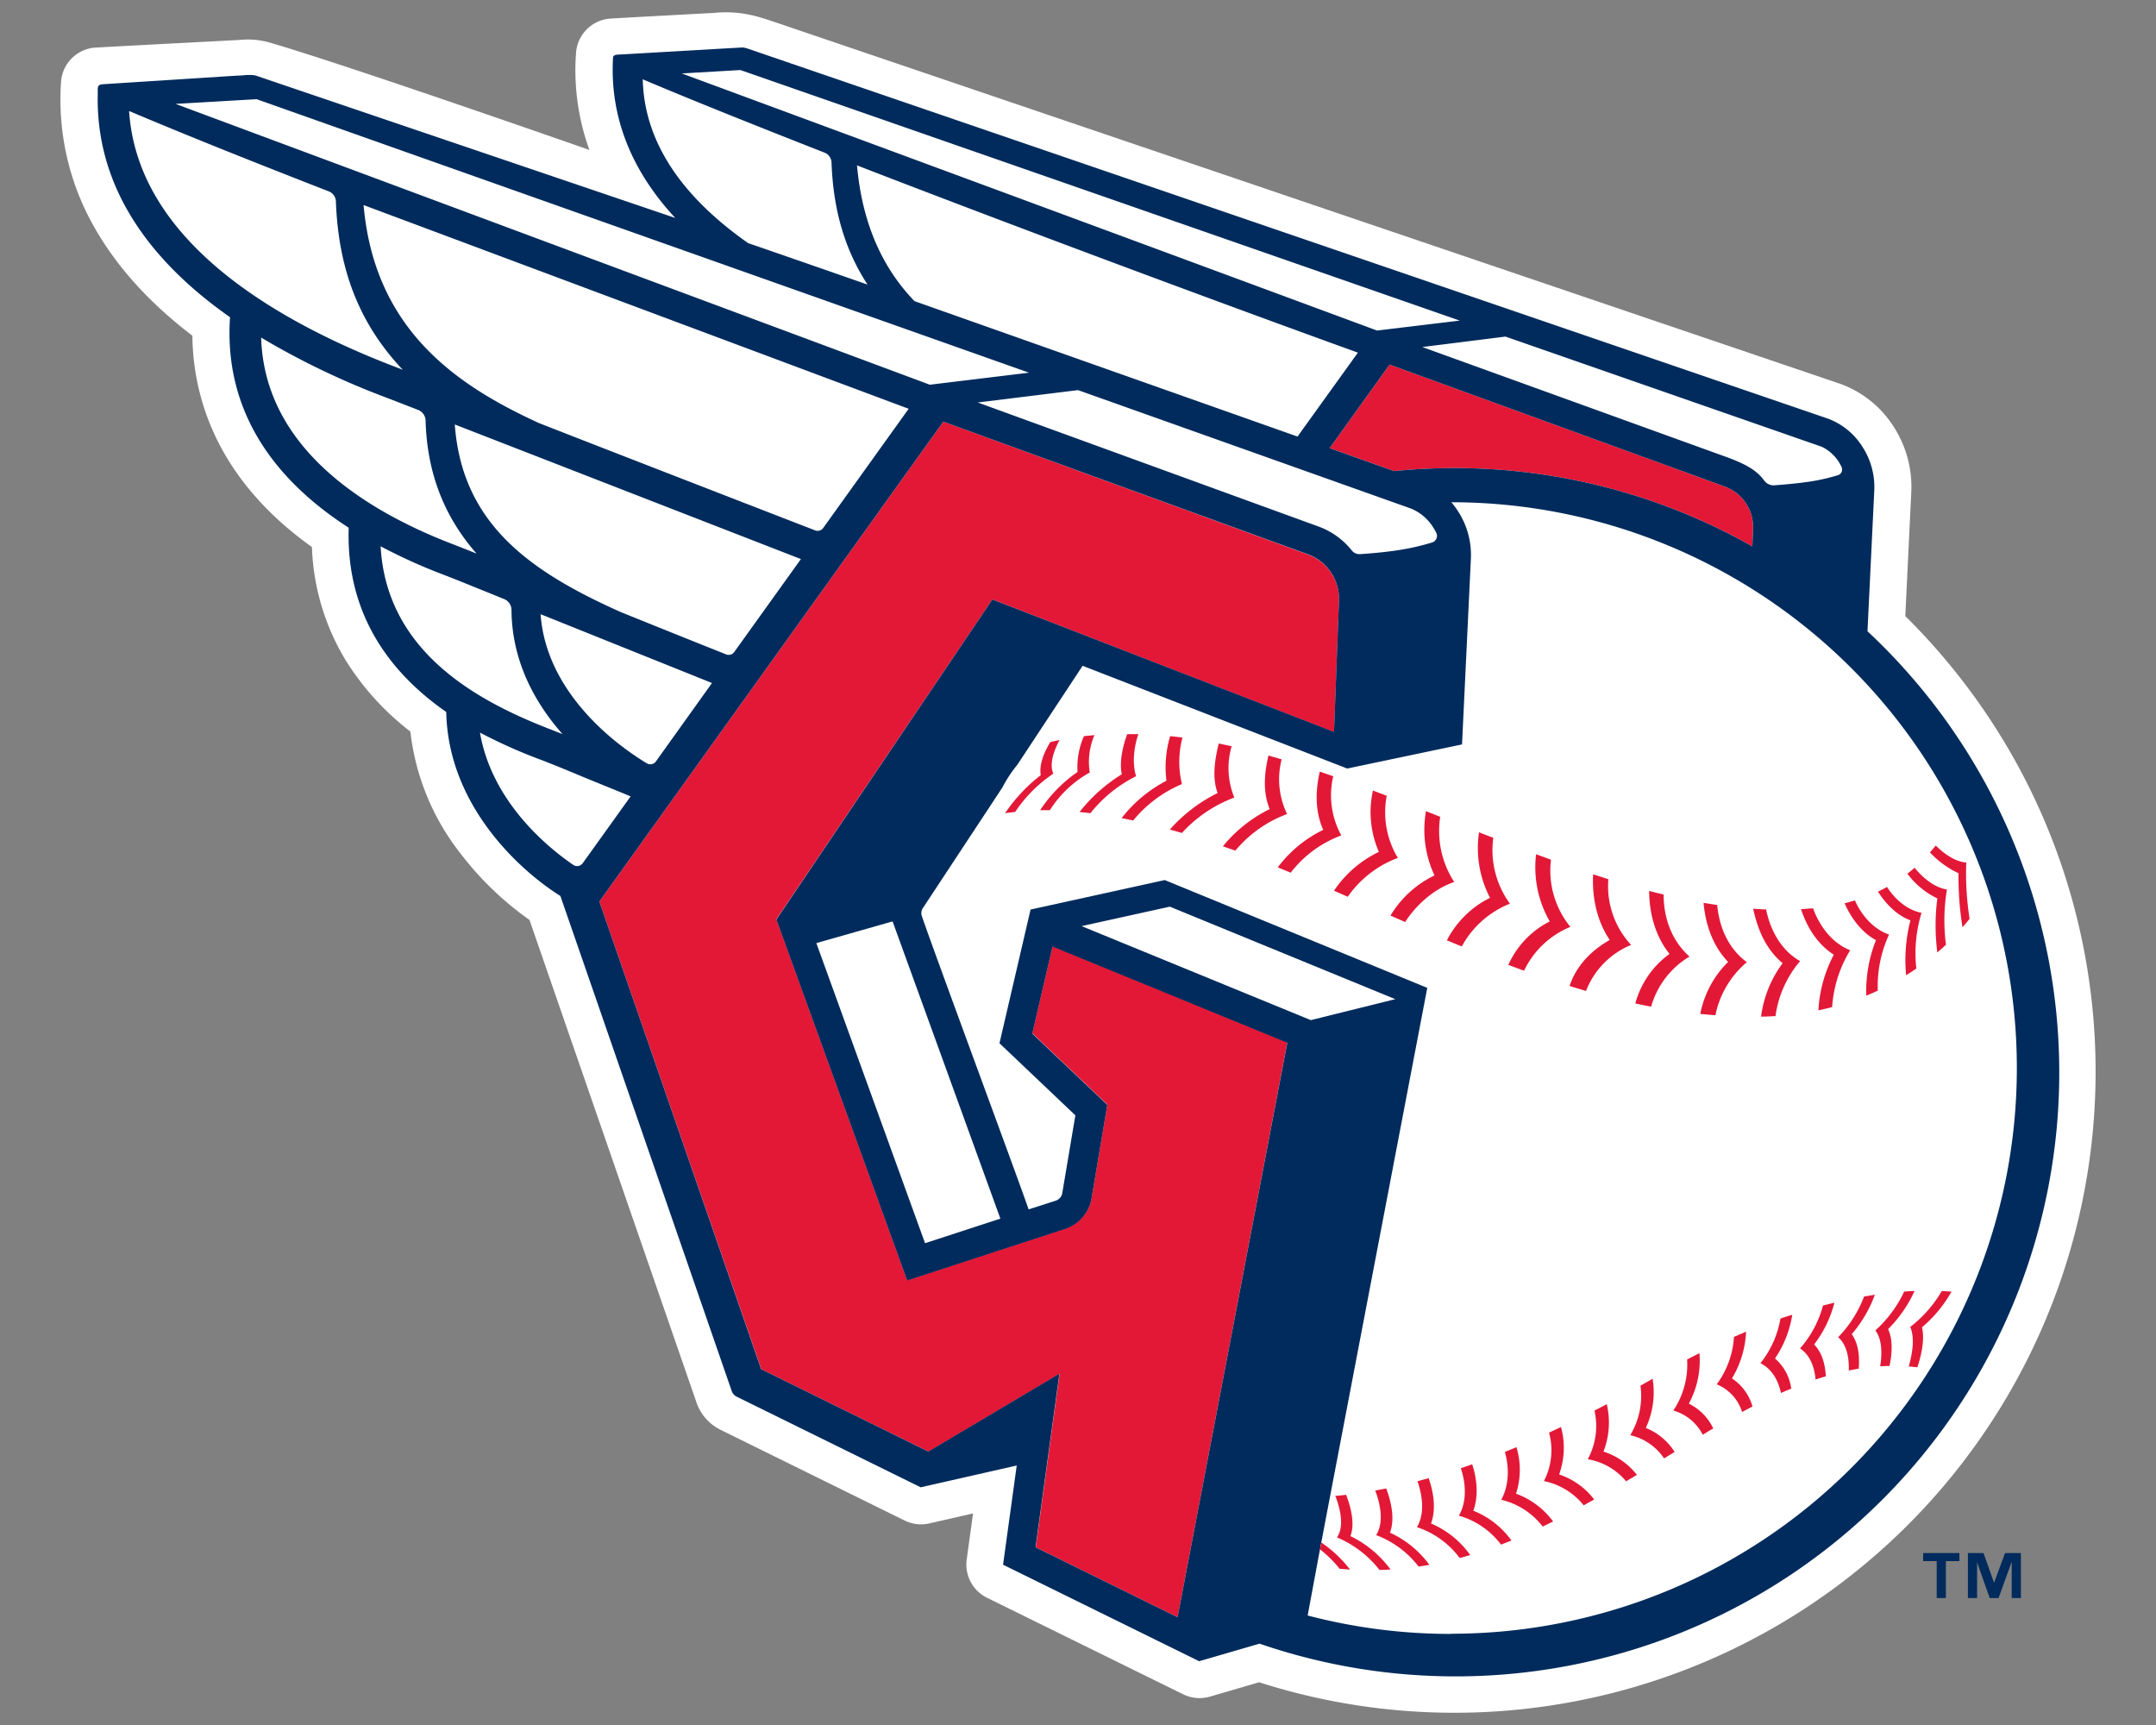 <svg xmlns="http://www.w3.org/2000/svg" viewBox="0 0 500 400"><rect x="0" y="0" width="500" height="400" fill="#808080" stroke="none"/><defs><style>.cls-1{fill:#fff;}.cls-2{fill:#e31837;}.cls-3{fill:#002b5c;}</style></defs><title>ClevelandGuardians-126-500x400-P</title><g id="_Layer_" data-name="&lt;Layer&gt;"><path class="cls-1" d="M473.33,188.44a147.82,147.82,0,0,0-14.81-26,149.4,149.4,0,0,0-16.66-19.58l1.38-28.61a25.67,25.67,0,0,0-4-15.18,24.64,24.64,0,0,0-12.27-10L179.33,5C176.22,4,172,2.36,165.46,3c0,0-23.64,1.26-24.28,1.34a8.58,8.58,0,0,0-7.59,7.92,54.13,54.13,0,0,0,3.1,22.51S80.26,15,62.47,9.85a18.39,18.39,0,0,0-6.86-.59s-24.39,1.27-31.76,1.68l-2,.11a8.57,8.57,0,0,0-7.7,8A59.74,59.74,0,0,0,22,52.91c5.12,9,12.72,17.4,22.62,24.94a55.61,55.61,0,0,0,7.24,27c4.65,8.22,11.54,15.63,20.48,22A54.26,54.26,0,0,0,80.1,153a62.31,62.31,0,0,0,15.07,16.63,55.9,55.9,0,0,0,11.51,28.13,73.09,73.09,0,0,0,16.11,15.55l38.8,112.1A11.07,11.07,0,0,0,167,331.5l42.8,21.09a8.61,8.61,0,0,0,3.8.88,8.8,8.8,0,0,0,1.91-.21l10.15-2.32-1.47,10.68a8.59,8.59,0,0,0,4.72,8.88l45.48,22.38a8.64,8.64,0,0,0,6.2.54L292,390.09A148.68,148.68,0,0,0,473.33,188.44Z"/><path class="cls-1" d="M337.39,388.58a139.83,139.83,0,0,1-45.28-7.48l-14,4.07-45.48-22.38,3.17-23-22.27,5.05L170.76,323.8a2.41,2.41,0,0,1-1-1.2L130,207.76c-8.92-5.56-26.05-20.69-26.47-42.66-11.92-8.3-23.32-21.61-22.62-42.73C61.43,109.84,52,93.27,53.29,73.58c-20.66-14.5-31.1-32-30.68-51.64,0-.22,0-.52,0-.88,0-.17,0-.34,0-.5.05-.7.28-.93,1.07-1l31.19-2c.55,0,1.61-.09,2.35-.15l.72,0a4.17,4.17,0,0,1,1.54.23l97,32.92C146.28,39.46,141.34,27,142.13,13.37c.1-.45.37-.62,1-.7l25.72-1.48c.36,0,.84,0,1.33-.07l1.89-.11a4,4,0,0,1,1.11.2L424,97.1a16.16,16.16,0,0,1,8,6.63,17.15,17.15,0,0,1,2.69,10.12l-1.57,32.5a140,140,0,0,1-95.7,242.23Z"/><path class="cls-1" d="M336.6,116.5a20.1,20.1,0,0,1,1.6,2.16,18.62,18.62,0,0,1,2.93,11l-2.05,43-26.62,5.59-61.37-23.82L236,177.38a30.18,30.18,0,0,0-3.47,5.27l-18.46,28a2.11,2.11,0,0,0-.23,1.86c2.76,8.09,22.59,61.59,24.76,68l6.23-2a2.3,2.3,0,0,0,1.55-1.64l3.06-18.17-17.6-16.72,7.21-31,31.1-6.84,60.88,25L307.56,351.86v0l-.9,4.77h0l-.21,1.05a28.48,28.48,0,0,1,6.66,6.27l-2.41-.18a27.08,27.08,0,0,0-4.55-4.5l-.11.59h0l-2.81,14.73A131.2,131.2,0,1,0,336.6,116.5ZM444,201.22c1.54,1.93,4.25,4.5,7.48,5.05a43.9,43.9,0,0,0-.22,12.81c-.64.6-1.31,1.2-2,1.78a48.61,48.61,0,0,1,0-12.53,18.79,18.79,0,0,1-7-5.74C442.89,202.14,443.45,201.69,444,201.22Zm-6.38,4.43c1.3,2,4,5.22,8,6a32.09,32.09,0,0,0-1.2,12.91q-1.15.81-2.37,1.56a36.79,36.79,0,0,1,1-12.73c-3.64-1.32-6.24-4.62-7.53-6.68Q436.6,206.22,437.62,205.65Zm-7.44,3.14c.95,2.12,3.37,6.32,7.91,7.92a28.45,28.45,0,0,0-2.61,13q-1.31.61-2.67,1.17A31.85,31.85,0,0,1,435.06,218c-4-2.16-6.34-6.4-7.28-8.55Q429,209.15,430.18,208.79Zm-9.72,1.82c.62,1.76,3,7.51,8.62,9.74a29,29,0,0,0-4.19,13.18q-1.56.41-3.18.75a31.12,31.12,0,0,1,3.57-12.9c-5-3.17-6.93-8.51-7.6-10.56C418.61,210.76,419.54,210.69,420.46,210.61Zm-38-4,3.35.84c0,2.55.39,9.35,6,14.37a19.9,19.9,0,0,0-8.9,11.62c-1.22-.24-2.44-.48-3.66-.75a20.86,20.86,0,0,1,7.94-11.48C382.82,215.75,382.5,209.14,382.47,206.6Zm-13-3.86,3.53,1.14a20,20,0,0,0,5.21,15.23,18.94,18.94,0,0,0-10.45,10.67c-1.28-.37-2.55-.75-3.82-1.15.77-2.18,2.81-6.94,9.37-10.67C369.46,212.27,369.3,205.85,369.48,202.74Zm-13.24-4.66,3.45,1.27a20.65,20.65,0,0,0,4.5,15.58,20.47,20.47,0,0,0-10.74,10.16c-1.22-.44-2.44-.89-3.65-1.35a20.88,20.88,0,0,1,9.6-10.08A25.2,25.2,0,0,1,356.24,198.08Zm-10.71,10.07A25,25,0,0,1,343,193l3.37,1.32a21.1,21.1,0,0,0,3.86,15.27A21.94,21.94,0,0,0,339,219.47l-3.5-1.46A22.45,22.45,0,0,1,345.53,208.15Zm-110.1-19.88q-1.19.14-2.34.3a37.73,37.73,0,0,1,8.27-8.82c-.45-2.57,1-5.62,2.21-7.66.7-.18,1.43-.34,2.16-.49-1.17,2.15-2.48,5.37-1.46,7.81A32.09,32.09,0,0,0,235.43,188.27Zm8-.39c-.76,0-1.51,0-2.26,0A32.81,32.81,0,0,1,249.9,179a17.41,17.41,0,0,1,1.48-8.32c.79-.09,1.6-.17,2.44-.24a15.5,15.5,0,0,0-1.09,8.66A26,26,0,0,0,243.47,187.88Zm9.36.65c-.85-.11-1.68-.2-2.51-.28a37.59,37.59,0,0,1,9.79-8.74c-.66-3.17.45-7.13,1.26-9.31.84,0,1.7,0,2.59,0-.72,2.14-1.58,6.16-.53,9.71A31.67,31.67,0,0,0,252.83,188.53Zm10,1.73c-.89-.19-1.78-.38-2.68-.55A31.58,31.58,0,0,1,270.52,181a25.18,25.18,0,0,1,.86-10.34c.95.1,1.91.21,2.86.33a21.9,21.9,0,0,0-.13,10.77h0v0A29.31,29.31,0,0,0,262.81,190.26Zm11.26,2.89-2.79-.8a36.3,36.3,0,0,1,11.07-8.46c-1.36-3.7-.6-7.87.25-11.48,1,.2,2,.42,3,.64a18.1,18.1,0,0,0,.59,11.89A31.12,31.12,0,0,0,274.07,193.15Zm12.42,4.13-2.88-1a32.09,32.09,0,0,1,10.85-8.63c-1.82-4.4-1-9.11-.3-12.42l3.07.88a18.46,18.46,0,0,0,1.28,12.71A28.52,28.52,0,0,0,286.49,197.28Zm12.87,5-3-1.23a29,29,0,0,1,10.54-8.7c-2.29-5.13-1.49-10.41-.8-13.5l3.12,1.07a19.33,19.33,0,0,0,1.9,13.72A26.34,26.34,0,0,0,299.36,202.32Zm13.2,5.66-3.19-1.4a26.1,26.1,0,0,1,10.41-9,23,23,0,0,1-1.38-14.23l3.2,1.22A20.43,20.43,0,0,0,324.18,199,24.55,24.55,0,0,0,312.56,208Zm13.31,5.85-3.4-1.49A24,24,0,0,1,332.68,203a24.82,24.82,0,0,1-1.95-14.93l3.3,1.3a21.7,21.7,0,0,0,3.22,15.15C331.25,206.6,327.37,211.48,325.87,213.83Zm-16.53,135Zm10.57,15.25a24.57,24.57,0,0,0-9.86-7.55c2-2.93.29-7.93-.39-9.62.84-.07,1.67-.16,2.51-.26.68,1.72,2.27,6.32,1,9.58a25.1,25.1,0,0,1,9.29,7.74C321.62,364,320.77,364,319.91,364.05Zm9.08-.79a22.37,22.37,0,0,0-9.84-7.29c2.1-3.31.57-8.38-.23-10.34.85-.15,1.69-.31,2.55-.48.7,1.8,2.28,6.54.88,10.25a23.37,23.37,0,0,1,9.14,7.45C330.66,363,329.83,363.14,329,363.26Zm9.53-2a20.22,20.22,0,0,0-9.92-7.16c2.11-3.55.95-8.31.13-10.65l2.58-.7c.68,1.86,2,6.5.56,10.5a21.44,21.44,0,0,1,9.09,7.32C340.15,360.83,339.34,361.06,338.52,361.28Zm9.59-3.13a18.64,18.64,0,0,0-9.78-6.71c2.4-4.27,1-9.36.45-11,.87-.29,1.75-.6,2.63-.91.53,1.53,1.89,6.31.27,10.76a19.94,19.94,0,0,1,8.84,6.89Zm9.66-4.17a17.15,17.15,0,0,0-9.61-6.21c2.37-4.43,1.39-9.19.84-11.09l2.68-1.1a17.91,17.91,0,0,1-.1,10.78,18.53,18.53,0,0,1,8.6,6.45Zm9.5-4.88a15.89,15.89,0,0,0-9.22-5.62,15.54,15.54,0,0,0,1.19-11.24c.92-.42,1.84-.86,2.77-1.3a18.17,18.17,0,0,1-.43,11,17.08,17.08,0,0,1,8.13,5.85Zm9.84-5.62a14.81,14.81,0,0,0-8.89-5.12,16.2,16.2,0,0,0,1.56-11.28c1-.49,1.9-1,2.85-1.49a18.59,18.59,0,0,1-.77,11,15.94,15.94,0,0,1,7.76,5.39Zm8.8-5.3a12.82,12.82,0,0,0-7.84-5.38,17.57,17.57,0,0,0,2.37-11.48c.94-.53,1.88-1.06,2.82-1.61a19.55,19.55,0,0,1-1.58,11.41,13.9,13.9,0,0,1,6.68,5.57Zm9-5.49a11.13,11.13,0,0,0-6.83-5.61,19.19,19.19,0,0,0,3.2-11.84l2.86-1.47a20.94,20.94,0,0,1-2.46,11.71,12.25,12.25,0,0,1,5.66,5.75C396.52,331.7,395.71,332.19,394.89,332.69Zm-.58-97.58a23.1,23.1,0,0,1,6.46-12.06c-4.88-5-5.5-11.77-5.7-13.7,1.06.18,2.11.35,3.16.5.19,1.79.89,8.85,6.88,13.26a21.78,21.78,0,0,0-7.29,12.31C396.65,235.33,395.48,235.23,394.31,235.11Zm9.74,92.31a10.23,10.23,0,0,0-5.88-6.42,20.67,20.67,0,0,0,4-11l2.8-1.2a22.76,22.76,0,0,1-3.27,10.83,11.54,11.54,0,0,1,4.8,6.52C405.66,326.56,404.86,327,404.05,327.42ZM409.6,210.9c.47,2.37,2.16,8.71,7.88,12a24.72,24.72,0,0,0-5.7,12.74c-1.1.07-2.22.12-3.35.13a26.32,26.32,0,0,1,5-12.39c-5.05-4.2-6.33-10.47-6.78-12.6C407.62,210.81,408.61,210.87,409.6,210.9ZM415.41,322c-.79.32-1.59.67-2.39,1-.44-2.08-1.59-5.32-4.76-6.91a22.57,22.57,0,0,0,4.64-10.34c.91-.32,1.82-.63,2.73-.92a24.78,24.78,0,0,1-4,10.12A11.14,11.14,0,0,1,415.41,322Zm8-2.84c-.79.23-1.57.47-2.37.74-.19-2.16-.92-5.44-3.6-7.22a24.51,24.51,0,0,0,5.32-9.94l2.65-.66a26.9,26.9,0,0,1-4.7,9.69C422.83,313.93,423.33,317.06,423.42,319.15Zm7.68-1.77c-.76.12-1.53.26-2.3.42.08-2.22-.18-5.7-2.46-7.72a27.47,27.47,0,0,0,6-9.43c.86-.15,1.72-.28,2.57-.41a29.9,29.9,0,0,1-5.37,9.16C431.26,311.83,431.29,315.24,431.1,317.38Zm7.13-.65c-.72,0-1.44,0-2.17.09.37-2.26.64-6-1.11-8.33a28.23,28.23,0,0,0,6.68-9c.81-.06,1.61-.11,2.4-.14a29.83,29.83,0,0,1-6.13,8.83C439.18,310.9,438.69,314.58,438.23,316.73Zm7.55-9c.76,3.09-.38,7.2-1.07,9.28-.68-.08-1.36-.15-2-.2.64-2.24,1.57-6.39.34-9.16a28.93,28.93,0,0,0,7.35-8.33c.77,0,1.52.08,2.26.14A30.12,30.12,0,0,1,445.78,307.78Zm8.46-105.26a21.43,21.43,0,0,1-6.64-4.84c.47-.52.93-1.06,1.36-1.59,1.7,1.73,4.41,3.77,7.07,3.94a68,68,0,0,0,.77,13.06c-.53.66-1.07,1.31-1.64,1.95A70.63,70.63,0,0,1,454.24,202.52Z"/><path class="cls-1" d="M135.08,180.1c-4.33-1.78-7.9-3.25-9.41-3.83a119.5,119.5,0,0,1-14.36-6.39c2.52,14.65,13.64,25.16,21.62,30.67a1.61,1.61,0,0,0,2.21-.39l11.11-15.49C142.48,183.14,138.55,181.53,135.08,180.1Z"/><path class="cls-1" d="M305.88,122.16a17.53,17.53,0,0,1,7.61,5.49,2.26,2.26,0,0,0,2,.88c2.6-.2,6.29-.54,9.34-1a54.3,54.3,0,0,0,7.31-1.7,1.59,1.59,0,0,0,1-2.16,13,13,0,0,0-.7-1.26,11,11,0,0,0-5.24-4.46L250,90.46l-23.26,2.91Z"/><polygon class="cls-1" points="232.04 282.58 206.96 213.66 189.36 218.69 214.57 288.28 232.04 282.58"/><polygon class="cls-1" points="323.55 231.69 271.26 210.24 250.79 214.75 304.03 236.55 323.55 231.69"/><path class="cls-1" d="M400.37,106c5,1.82,7.13,3.29,8.72,5.39a2.7,2.7,0,0,0,2.32,1.18c2.1-.15,5.8-.46,8.78-.94a45.84,45.84,0,0,0,6.07-1.42,1.36,1.36,0,0,0,.84-1.83,9.7,9.7,0,0,0-4.58-4.74L349.14,78.05l-19.29,2.42Z"/><path class="cls-1" d="M314.91,81.77c-29.33-10.59-77-28.25-116.16-43.42,1.2,13.95,6.15,24,13.33,31.48l88.84,31.44,14-19.46Z"/><path class="cls-1" d="M338.53,74.36,171.71,16.26l-13.6.79c16.94,6.26,148.27,54.79,161.24,59.62Z"/><path class="cls-1" d="M150,177a1.59,1.59,0,0,0,2.12-.43l13-18.17-39.78-16C126.55,159.52,141,171.53,150,177Z"/><path class="cls-1" d="M130.46,170.23c-6.52-7.36-11.75-17-11.84-28.78a2.74,2.74,0,0,0-1.71-2.54c-6.69-2.71-11.89-4.81-14.55-5.83a129,129,0,0,1-14.09-6.4c1.36,24.93,23.2,36.26,40,42.7Z"/><path class="cls-1" d="M173.49,56.36c9.44,3.26,18.75,6.49,27.7,9.62-4.89-7.5-7.93-16.52-8.35-28.32a2.54,2.54,0,0,0-1.63-2.28c-16.54-6.46-31.28-12.36-42.15-17C149.44,34.21,159.66,46.66,173.49,56.36Z"/><path class="cls-1" d="M170.28,151.18l15.46-21.55L105.47,98.42c1.68,23,17.29,34.08,38.79,43.63,7.65,3.09,15.86,6.4,24.14,9.68A1.58,1.58,0,0,0,170.28,151.18Z"/><path class="cls-1" d="M110.52,128.37c-6.82-7.77-11.46-17.68-11.82-30.83A2.74,2.74,0,0,0,97,95.05c-3.07-1.19-5.58-2.17-7.34-2.84A181.46,181.46,0,0,1,60.56,78.28c.77,25.59,24.14,40.12,44.45,47.91C106.31,126.69,108.18,127.43,110.52,128.37Z"/><path class="cls-1" d="M190.91,122.43l19.82-27.64L84.31,47.54c2.52,29.06,21.81,41.93,40.8,50.61,15,5.9,60.44,23.49,63.94,24.84A1.59,1.59,0,0,0,190.91,122.43Z"/><path class="cls-1" d="M93.43,85.77C84.27,76.08,78.52,64,77.9,46.69a2.6,2.6,0,0,0-1.66-2.32c-17.43-6.78-33.47-13.2-46.3-18.63C31.84,55,62.2,74,93,85.58Z"/><polygon class="cls-1" points="238.65 86.42 59.52 22.99 40.71 24.09 215.61 89.21 238.65 86.42"/><path class="cls-2" d="M406.4,126.7l.16-4.18a10,10,0,0,0-6.44-9.65L322.27,84.54l-13.91,19.38,14.95,5.32A140.48,140.48,0,0,1,406.4,126.7Z"/><polygon class="cls-2" points="309.34 348.8 309.34 348.8 309.33 348.8 309.34 348.8"/><path class="cls-2" d="M239.4,239.61l17.4,16.52-3.67,21.8a9.15,9.15,0,0,1-6.2,7l-36.55,11.93-30.33-83.7L230.14,139l79.24,30.76,1.16-30.6a11,11,0,0,0-7-10.5L218.77,97.77,139,209.05l37.56,108.46,38.77,19.1,30.4-18.05-5.53,40.25L273.09,375l25.45-133.29-54.45-22.3Z"/><path class="cls-3" d="M433.09,146.35l1.57-32.5A17.15,17.15,0,0,0,432,103.73a16.16,16.16,0,0,0-8-6.63L173.22,11.21a4,4,0,0,0-1.11-.2l-1.89.11c-.49,0-1,.07-1.33.07l-25.72,1.48c-.67.08-.94.25-1,.7-.79,13.58,4.15,26.09,14.43,37.17l-97-32.92A4.17,4.17,0,0,0,58,17.39l-.72,0c-.74.06-1.8.16-2.35.15l-31.19,2c-.79.1-1,.33-1.07,1,0,.16,0,.33,0,.5,0,.36,0,.66,0,.88-.42,19.68,10,37.14,30.68,51.64C52,93.27,61.43,109.84,80.87,122.37c-.7,21.12,10.7,34.43,22.62,42.73.42,22,17.55,37.1,26.47,42.66L169.71,322.6a2.41,2.41,0,0,0,1,1.2l42.81,21.08,22.27-5.05-3.17,23,45.48,22.38,14-4.07a140,140,0,0,0,141-234.75Zm-10.57-42.74a9.7,9.7,0,0,1,4.58,4.74,1.36,1.36,0,0,1-.84,1.83,45.84,45.84,0,0,1-6.07,1.42c-3,.48-6.68.79-8.78.94a2.7,2.7,0,0,1-2.32-1.18c-1.59-2.1-3.73-3.57-8.72-5.39l-70.52-25.5,19.29-2.42Zm-95.34,14.3a11,11,0,0,1,5.24,4.46,13,13,0,0,1,.7,1.26,1.59,1.59,0,0,1-1,2.16,54.3,54.3,0,0,1-7.31,1.7c-3.05.5-6.74.84-9.34,1a2.26,2.26,0,0,1-2-.88,17.53,17.53,0,0,0-7.61-5.49l-79.1-28.79L250,90.46ZM212.08,69.83C204.9,62.37,200,52.3,198.75,38.35c39.19,15.17,86.83,32.83,116.16,43.42l0,0-14,19.46Zm111.23,39.41-14.95-5.32,13.91-19.38,77.85,28.33a10,10,0,0,1,6.44,9.65l-.16,4.18a140.48,140.48,0,0,0-83.09-17.46Zm-151.6-93,166.82,58.1-19.18,2.31c-13-4.83-144.3-53.36-161.24-59.62Zm-22.65,2.15c10.87,4.61,25.61,10.51,42.15,17a2.54,2.54,0,0,1,1.63,2.28c.42,11.8,3.46,20.82,8.35,28.32-8.95-3.13-18.26-6.36-27.7-9.62C159.66,46.66,149.44,34.21,149.06,18.41ZM59.52,23,238.64,86.42l-23,2.79L40.71,24.09Zm84.74,119.06c-21.5-9.55-37.11-20.66-38.79-43.63l80.27,31.21-15.46,21.55a1.58,1.58,0,0,1-1.88.55C160.12,148.45,151.91,145.14,144.26,142.05Zm20.86,16.32-13,18.17A1.59,1.59,0,0,1,150,177c-9-5.44-23.42-17.45-24.63-34.58Zm-40-60.22c-19-8.68-38.28-21.55-40.8-50.61L210.73,94.79l-19.82,27.64a1.59,1.59,0,0,1-1.86.56C185.55,121.64,140.15,104.05,125.11,98.15ZM29.94,25.74c12.83,5.43,28.87,11.85,46.3,18.63a2.6,2.6,0,0,1,1.66,2.32C78.52,64,84.27,76.08,93.43,85.77L93,85.58C62.2,74,31.84,55,29.94,25.74ZM60.56,78.28A181.46,181.46,0,0,0,89.62,92.21c1.76.67,4.27,1.65,7.34,2.84a2.74,2.74,0,0,1,1.74,2.49c.36,13.15,5,23.06,11.82,30.83-2.34-.94-4.21-1.68-5.51-2.18C84.7,118.4,61.33,103.87,60.56,78.28Zm27.71,48.4a129,129,0,0,0,14.09,6.4c2.66,1,7.86,3.12,14.55,5.83a2.74,2.74,0,0,1,1.71,2.54c.09,11.76,5.32,21.42,11.84,28.78l-2.15-.85C111.47,162.94,89.63,151.61,88.27,126.68Zm44.66,73.87c-8-5.51-19.1-16-21.62-30.67a119.5,119.5,0,0,0,14.36,6.39c1.51.58,5.08,2,9.41,3.83,3.47,1.43,7.4,3,11.17,4.57l-11.11,15.49A1.61,1.61,0,0,1,132.93,200.55ZM273.09,375l-32.93-16.21,5.53-40.25-30.4,18.05-38.77-19.1L139,209.05,218.77,97.77l84.76,30.84a11,11,0,0,1,7,10.5l-1.16,30.6L230.14,139l-50.09,74.23,30.33,83.7L246.93,285a9.15,9.15,0,0,0,6.2-7l3.67-21.8-17.4-16.52,4.69-20.18,54.45,22.3ZM207,213.66,232,282.58l-17.47,5.7-25.21-69.59Zm43.83,1.09,20.47-4.51,52.29,21.45L304,236.55Zm85.73,164.13a131,131,0,0,1-33.3-4.27L306,359.88h0l.11-.59h0l.3-1.59h0l.21-1.05h0l.9-4.77v0L331,229.07l-60.88-25L239,210.91l-7.21,31,17.6,16.72-3.06,18.17a2.3,2.3,0,0,1-1.55,1.64l-6.23,2c-2.17-6.37-22-59.87-24.76-68a2.11,2.11,0,0,1,.23-1.86l18.46-28a30.18,30.18,0,0,1,3.47-5.27l15.12-22.92,61.37,23.82,26.62-5.59,2.05-43a18.62,18.62,0,0,0-2.93-11,20.1,20.1,0,0,0-1.6-2.16,131.19,131.19,0,0,1-.08,262.38Z"/><path class="cls-2" d="M245.73,171.6c-.73.15-1.46.31-2.16.49-1.23,2-2.66,5.09-2.21,7.66a37.73,37.73,0,0,0-8.27,8.82q1.16-.16,2.34-.3a32.09,32.09,0,0,1,8.84-8.86C243.25,177,244.56,173.75,245.73,171.6Z"/><path class="cls-2" d="M253.82,170.47c-.84.07-1.65.15-2.44.24A17.41,17.41,0,0,0,249.9,179a32.81,32.81,0,0,0-8.69,8.87c.75,0,1.5,0,2.26,0a26,26,0,0,1,9.26-8.75A15.5,15.5,0,0,1,253.82,170.47Z"/><path class="cls-2" d="M264,170.24c-.89,0-1.75,0-2.59,0-.81,2.18-1.92,6.14-1.26,9.31a37.59,37.59,0,0,0-9.79,8.74c.83.08,1.66.17,2.51.28a31.67,31.67,0,0,1,10.6-8.58C262.38,176.4,263.24,172.38,264,170.24Z"/><path class="cls-2" d="M379.25,232.68c1.22.27,2.44.51,3.66.75a19.9,19.9,0,0,1,8.9-11.62c-5.6-5-6-11.82-6-14.37l-3.35-.84c0,2.54.35,9.15,4.72,14.6A20.86,20.86,0,0,0,379.25,232.68Z"/><path class="cls-2" d="M413.41,223.35a26.32,26.32,0,0,0-5,12.39c1.13,0,2.25-.06,3.35-.13a24.72,24.72,0,0,1,5.7-12.74c-5.72-3.26-7.41-9.6-7.88-12-1,0-2-.09-3-.15C407.08,212.88,408.36,219.15,413.41,223.35Z"/><path class="cls-2" d="M425.28,221.38a31.12,31.12,0,0,0-3.57,12.9q1.62-.34,3.18-.75a29,29,0,0,1,4.19-13.18c-5.61-2.23-8-8-8.62-9.74-.92.08-1.85.15-2.78.21C418.35,212.87,420.32,218.21,425.28,221.38Z"/><path class="cls-2" d="M405.11,223.11c-6-4.41-6.69-11.47-6.88-13.26-1.05-.15-2.1-.32-3.16-.5.2,1.93.82,8.66,5.7,13.7a23.1,23.1,0,0,0-6.46,12.06c1.17.12,2.34.22,3.51.31A21.78,21.78,0,0,1,405.11,223.11Z"/><path class="cls-2" d="M435.06,218a31.85,31.85,0,0,0-2.25,12.88q1.37-.56,2.67-1.17a28.45,28.45,0,0,1,2.61-13c-4.54-1.6-7-5.8-7.91-7.92q-1.17.36-2.4.66C428.72,211.6,431,215.84,435.06,218Z"/><path class="cls-2" d="M443.05,213.41a36.79,36.79,0,0,0-1,12.73q1.21-.75,2.37-1.56a32.09,32.09,0,0,1,1.2-12.91c-4-.8-6.72-4-8-6q-1,.57-2.1,1.08C436.81,208.79,439.41,212.09,443.05,213.41Z"/><path class="cls-2" d="M449.29,208.33a48.61,48.61,0,0,0,0,12.53c.68-.58,1.35-1.18,2-1.78a43.9,43.9,0,0,1,.22-12.81c-3.23-.55-5.94-3.12-7.48-5.05-.55.47-1.11.92-1.69,1.37A18.79,18.79,0,0,0,449.29,208.33Z"/><path class="cls-2" d="M456,200c-2.66-.17-5.37-2.21-7.07-3.94-.43.53-.89,1.07-1.36,1.59a21.43,21.43,0,0,0,6.64,4.84,70.63,70.63,0,0,0,.92,12.52c.57-.64,1.11-1.29,1.64-1.95A68,68,0,0,1,456,200Z"/><path class="cls-2" d="M274.1,181.8h0a21.9,21.9,0,0,1,.13-10.77c-.95-.12-1.91-.23-2.86-.33a25.18,25.18,0,0,0-.86,10.34,31.58,31.58,0,0,0-10.39,8.67c.9.17,1.79.36,2.68.55a29.31,29.31,0,0,1,11.29-8.44Z"/><path class="cls-2" d="M364,228.63c1.27.4,2.54.78,3.82,1.15a18.94,18.94,0,0,1,10.45-10.67A20,20,0,0,1,373,203.88l-3.53-1.14c-.18,3.11,0,9.53,3.84,15.22C366.76,221.69,364.72,226.45,364,228.63Z"/><path class="cls-2" d="M349.8,223.74c1.21.46,2.43.91,3.65,1.35a20.47,20.47,0,0,1,10.74-10.16,20.65,20.65,0,0,1-4.5-15.58l-3.45-1.27a25.2,25.2,0,0,0,3.16,15.58A20.88,20.88,0,0,0,349.8,223.74Z"/><path class="cls-2" d="M339,219.47a21.94,21.94,0,0,1,11.17-9.92,21.1,21.1,0,0,1-3.86-15.27L343,193a25,25,0,0,0,2.55,15.19,22.45,22.45,0,0,0-10,9.86Z"/><path class="cls-2" d="M371.86,336.6a18.59,18.59,0,0,0,.77-11c-.95.51-1.9,1-2.85,1.49a16.2,16.2,0,0,1-1.56,11.28,14.81,14.81,0,0,1,8.89,5.12l2.51-1.49A15.94,15.94,0,0,0,371.86,336.6Z"/><path class="cls-2" d="M322.35,355.4c1.4-3.71-.18-8.45-.88-10.25-.86.17-1.7.33-2.55.48.8,2,2.33,7,.23,10.34a22.37,22.37,0,0,1,9.84,7.29c.84-.12,1.67-.26,2.5-.41A23.37,23.37,0,0,0,322.35,355.4Z"/><path class="cls-2" d="M313.18,356.2c1.26-3.26-.33-7.86-1-9.58-.84.1-1.67.19-2.51.26.68,1.69,2.41,6.69.39,9.62a24.57,24.57,0,0,1,9.86,7.55c.86,0,1.71-.06,2.56-.11A25.1,25.1,0,0,0,313.18,356.2Z"/><path class="cls-2" d="M310.68,363.78l2.41.18a28.48,28.48,0,0,0-6.66-6.27h0l-.3,1.59h0A27.08,27.08,0,0,1,310.68,363.78Z"/><path class="cls-2" d="M443,307.7c1.23,2.77.3,6.92-.34,9.16.67.05,1.35.12,2,.2.69-2.08,1.83-6.19,1.07-9.28a30.12,30.12,0,0,0,6.85-8.27c-.74-.06-1.49-.11-2.26-.14A28.93,28.93,0,0,1,443,307.7Z"/><path class="cls-2" d="M444,299.36c-.79,0-1.59.08-2.4.14a28.23,28.23,0,0,1-6.68,9c1.75,2.34,1.48,6.07,1.11,8.33.73-.05,1.45-.08,2.17-.09.46-2.15.95-5.83-.33-8.54A29.83,29.83,0,0,0,444,299.36Z"/><path class="cls-2" d="M422.77,302.73a24.51,24.51,0,0,1-5.32,9.94c2.68,1.78,3.41,5.06,3.6,7.22.8-.27,1.58-.51,2.37-.74-.09-2.09-.59-5.22-2.7-7.39a26.9,26.9,0,0,0,4.7-9.69Z"/><path class="cls-2" d="M432.29,300.65a27.47,27.47,0,0,1-6,9.43c2.28,2,2.54,5.5,2.46,7.72.77-.16,1.54-.3,2.3-.42.19-2.14.16-5.55-1.61-8a29.9,29.9,0,0,0,5.37-9.16C434,300.37,433.15,300.5,432.29,300.65Z"/><path class="cls-2" d="M334,189.4l-3.3-1.3A24.82,24.82,0,0,0,332.68,203a24,24,0,0,0-10.21,9.31l3.4,1.49c1.5-2.35,5.38-7.23,11.38-9.28A21.7,21.7,0,0,1,334,189.4Z"/><path class="cls-2" d="M321.6,184.53l-3.2-1.22a23,23,0,0,0,1.38,14.23,26.1,26.1,0,0,0-10.41,9l3.19,1.4a24.55,24.55,0,0,1,11.62-9A20.43,20.43,0,0,1,321.6,184.53Z"/><path class="cls-2" d="M309.19,180l-3.12-1.07c-.69,3.09-1.49,8.37.8,13.5a29,29,0,0,0-10.54,8.7l3,1.23a26.34,26.34,0,0,1,11.73-8.64A19.33,19.33,0,0,1,309.19,180Z"/><path class="cls-2" d="M297.23,176.08l-3.07-.88c-.75,3.31-1.52,8,.3,12.42a32.09,32.09,0,0,0-10.85,8.63l2.88,1a28.52,28.52,0,0,1,12-8.49A18.46,18.46,0,0,1,297.23,176.08Z"/><path class="cls-2" d="M285.63,173.05c-1-.22-2-.44-3-.64-.85,3.61-1.61,7.78-.25,11.48a36.3,36.3,0,0,0-11.07,8.46l2.79.8a31.12,31.12,0,0,1,12.15-8.21A18.1,18.1,0,0,1,285.63,173.05Z"/><path class="cls-2" d="M381.68,331.12a19.55,19.55,0,0,0,1.58-11.41c-.94.55-1.88,1.08-2.82,1.61a17.57,17.57,0,0,1-2.37,11.48,12.82,12.82,0,0,1,7.84,5.38l2.45-1.49A13.9,13.9,0,0,0,381.68,331.12Z"/><path class="cls-2" d="M391.66,325.48a20.94,20.94,0,0,0,2.46-11.71l-2.86,1.47a19.19,19.19,0,0,1-3.2,11.84,11.13,11.13,0,0,1,6.83,5.61c.82-.5,1.63-1,2.43-1.46A12.25,12.25,0,0,0,391.66,325.48Z"/><path class="cls-2" d="M401.66,319.63a22.76,22.76,0,0,0,3.27-10.83l-2.8,1.2a20.67,20.67,0,0,1-4,11,10.23,10.23,0,0,1,5.88,6.42c.81-.44,1.61-.86,2.41-1.27A11.54,11.54,0,0,0,401.66,319.63Z"/><path class="cls-2" d="M412.9,305.76a22.57,22.57,0,0,1-4.64,10.34c3.17,1.59,4.32,4.83,4.76,6.91.8-.35,1.6-.7,2.39-1a11.14,11.14,0,0,0-3.77-7,24.78,24.78,0,0,0,4-10.12C414.72,305.13,413.81,305.44,412.9,305.76Z"/><path class="cls-2" d="M361.58,341.9a18.17,18.17,0,0,0,.43-11c-.93.44-1.85.88-2.77,1.3a15.54,15.54,0,0,1-1.19,11.24,15.89,15.89,0,0,1,9.22,5.62l2.44-1.35A17.08,17.08,0,0,0,361.58,341.9Z"/><path class="cls-2" d="M351.58,346.36a17.91,17.91,0,0,0,.1-10.78l-2.68,1.1c.55,1.9,1.53,6.66-.84,11.09a17.15,17.15,0,0,1,9.61,6.21l2.41-1.17A18.53,18.53,0,0,0,351.58,346.36Z"/><path class="cls-2" d="M341.68,350.31c1.62-4.45.26-9.23-.27-10.76-.88.31-1.76.62-2.63.91.55,1.62,2,6.71-.45,11a18.64,18.64,0,0,1,9.78,6.71l2.41-.95A19.94,19.94,0,0,0,341.68,350.31Z"/><path class="cls-2" d="M331.87,353.27c1.48-4,.12-8.64-.56-10.5l-2.58.7c.82,2.34,2,7.1-.13,10.65a20.22,20.22,0,0,1,9.92,7.16c.82-.22,1.63-.45,2.44-.69A21.44,21.44,0,0,0,331.87,353.27Z"/><path class="cls-3" d="M454.41,362h-3.14v8.56h-2.13V362H446v-1.86h8.41Zm14.26,8.56h-2.13v-8.29h-.05l-3,8.29h-2.06l-2.92-8.29h0v8.29h-2.13V360.14H460l2.42,6.81h.05l2.52-6.81h3.67Z"/></g></svg>